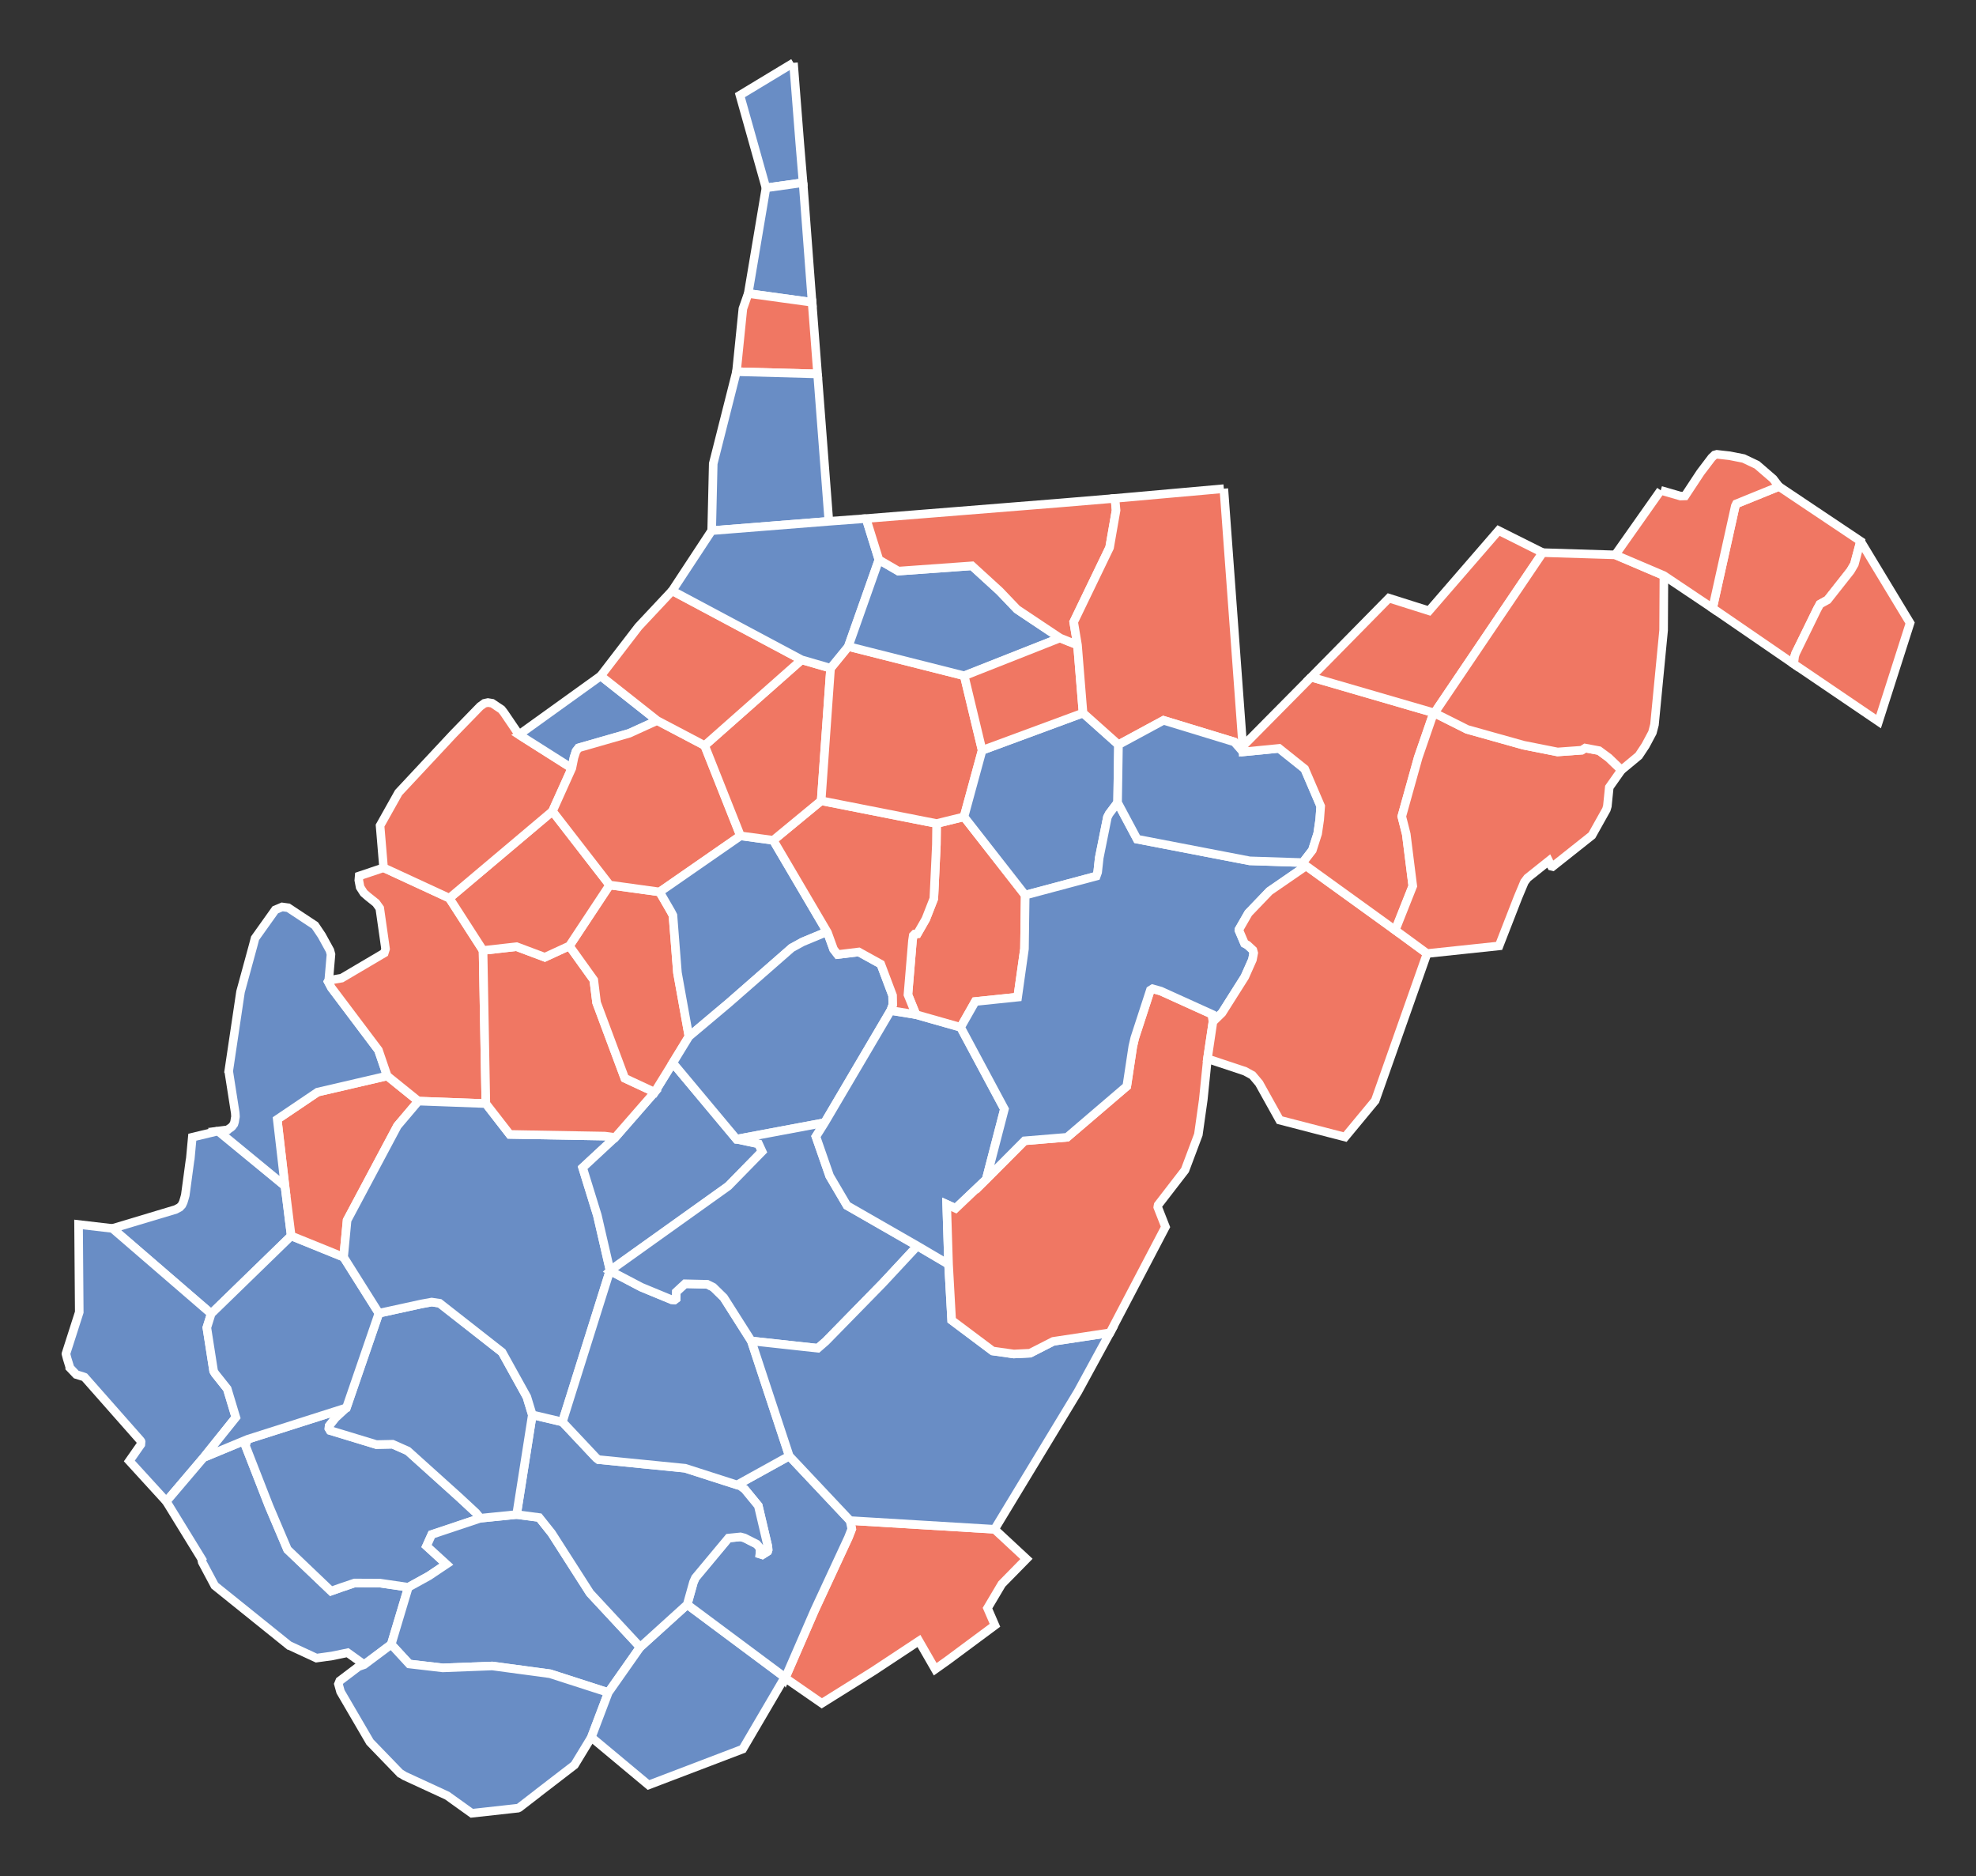 <?xml version="1.0" encoding="UTF-8" standalone="no"?>
<!-- Created with Inkscape (http://www.inkscape.org/) -->

<svg
   xmlns:dc="http://purl.org/dc/elements/1.1/"
   xmlns:cc="http://creativecommons.org/ns#"
   xmlns:rdf="http://www.w3.org/1999/02/22-rdf-syntax-ns#"
   xmlns:svg="http://www.w3.org/2000/svg"
   xmlns="http://www.w3.org/2000/svg"
   xmlns:sodipodi="http://sodipodi.sourceforge.net/DTD/sodipodi-0.dtd"
   xmlns:inkscape="http://www.inkscape.org/namespaces/inkscape"
   width="290.277"
   height="275.545"
   id="svg7114"
   sodipodi:version="0.32"
   inkscape:version="0.48.1 "
   version="1.0"
   sodipodi:docname="West_Virginia_Presidential_Election_Results_by_County,_2008[1].svg"
   inkscape:output_extension="org.inkscape.output.svg.inkscape">
  <rect width="100%" height="100%" fill="#333333" stroke="none"/>
  <defs
     id="defs7116">
    <inkscape:perspective
       sodipodi:type="inkscape:persp3d"
       inkscape:vp_x="0 : 526.18109 : 1"
       inkscape:vp_y="0 : 1000 : 0"
       inkscape:vp_z="744.09448 : 526.18109 : 1"
       inkscape:persp3d-origin="372.04724 : 350.78739 : 1"
       id="perspective7122" />
  </defs>
  <sodipodi:namedview
     id="base"
     pagecolor="#ffffff"
     bordercolor="#666666"
     borderopacity="1.0"
     gridtolerance="10000"
     guidetolerance="10"
     objecttolerance="10"
     inkscape:pageopacity="0.0"
     inkscape:pageshadow="2"
     inkscape:zoom="1.2341553"
     inkscape:cx="187.42125"
     inkscape:cy="134.40207"
     inkscape:document-units="px"
     inkscape:current-layer="layer1"
     showgrid="false"
     inkscape:window-width="1024"
     inkscape:window-height="721"
     inkscape:window-x="-4"
     inkscape:window-y="-4"
     inkscape:window-maximized="0" />
  <g
     inkscape:label="Layer 1"
     inkscape:groupmode="layer"
     id="layer1"
     transform="translate(-323.585,-352.166)">
    <path
       style="font-size:12px;fill:#f07763;fill-opacity:1;fill-rule:nonzero;stroke:#ffffff;stroke-width:1.26"
       d="M 584.918,423.62 L 596.9,431.641 L 595.996,435.026 L 595.429,436.001 L 592.06,440.273 L 590.938,440.894 L 590.533,441.638 L 587.362,448.122 L 587.223,448.548 L 587.076,449.673 L 575.169,441.499 L 578.503,426.476 L 578.661,426.16 L 584.918,423.62"
       id="WV_Berkeley"
       inkscape:label="Berkeley, WV" />
    <path
       style="font-size:12px;fill:#f07763;fill-opacity:1;fill-rule:nonzero;stroke:#ffffff;stroke-width:1.26"
       d="M 596.9,431.641 L 604.177,443.671 L 599.549,458.139 L 587.076,449.673 L 587.223,448.548 L 587.362,448.122 L 590.533,441.638 L 590.938,440.894 L 592.06,440.273 L 595.429,436.001 L 595.996,435.026 L 596.9,431.641"
       id="WV_Jefferson"
       inkscape:label="Jefferson, WV" />
    <path
       style="font-size:12px;fill:#698dc5;fill-opacity:1;fill-rule:nonzero;stroke:#ffffff;stroke-width:1.26"
       d="M 355.63,518.281 L 365.447,526.355 L 366.361,533.684 L 354.611,545.108 L 340.103,532.589 L 349.395,529.802 L 349.984,529.489 L 350.317,529.131 L 350.511,528.715 L 350.655,528.238 L 350.802,527.716 L 351.503,522.522 L 351.538,522.372 L 351.834,519.19 L 355.63,518.281"
       id="WV_Cabell"
       inkscape:label="Cabell, WV" />
    <path
       style="font-size:12px;fill:#698dc5;fill-opacity:1;fill-rule:nonzero;stroke:#ffffff;stroke-width:1.26"
       d="M 340.103,532.589 L 354.611,545.108 L 353.97,547.157 L 354.969,553.543 L 355.193,553.915 L 356.97,556.149 L 358.232,560.334 L 353.501,566.235 L 348.018,572.686 L 342.585,566.739 L 344.277,564.319 L 344.312,563.912 L 344.294,563.854 L 344.223,563.746 L 336.003,554.432 L 335.854,554.374 L 334.785,554.043 L 333.841,553.047 L 333.846,552.99 L 333.441,551.671 L 333.27,551.013 L 333.272,550.991 L 335.228,544.886 L 335.126,532.009 L 340.103,532.589"
       id="WV_Wayne"
       inkscape:label="Wayne, WV" />
    <path
       style="font-size:12px;fill:#698dc5;fill-opacity:1;fill-rule:nonzero;stroke:#ffffff;stroke-width:1.26"
       d="M 353.501,566.235 L 359.957,563.558 L 359.639,564.481 L 363.108,573.37 L 365.82,579.75 L 372.218,585.853 L 373.666,585.341 L 375.675,584.66 L 379.415,584.679 L 383.571,585.291 L 381.055,593.685 L 377.087,596.654 L 374.65,594.904 L 372.374,595.375 L 370.072,595.695 L 366.069,593.839 L 366.052,593.838 L 355.136,585.055 L 353.288,581.593 L 353.212,581.228 L 353.239,581.18 L 348.018,572.686 L 353.501,566.235"
       id="WV_Mingo"
       inkscape:label="Mingo, WV" />
    <path
       style="font-size:12px;fill:#698dc5;fill-opacity:1;fill-rule:nonzero;stroke:#ffffff;stroke-width:1.26"
       d="M 374.473,558.933 L 372.887,560.39 L 371.937,561.588 L 371.904,561.966 L 372.083,562.266 L 378.878,564.332 L 381.265,564.281 L 383.489,565.267 L 391.033,572.061 L 393.504,574.354 L 394.152,575.148 L 387.01,577.539 L 386.245,579.236 L 389.161,581.903 L 386.585,583.627 L 383.571,585.291 L 379.415,584.679 L 375.675,584.66 L 373.666,585.341 L 372.218,585.853 L 365.82,579.75 L 363.108,573.37 L 359.639,564.481 L 359.957,563.558 L 374.473,558.933"
       id="WV_Logan"
       inkscape:label="Logan, WV" />
    <path
       style="font-size:12px;fill:#698dc5;fill-opacity:1;fill-rule:nonzero;stroke:#ffffff;stroke-width:1.26"
       d="M 394.152,575.148 L 399.476,574.609 L 402.787,575.047 L 404.626,577.354 L 410.253,586.144 L 417.63,594.083 L 412.948,600.75 L 404.393,597.993 L 395.904,596.85 L 388.63,597.131 L 383.703,596.556 L 381.055,593.685 L 383.571,585.291 L 386.585,583.627 L 389.161,581.903 L 386.245,579.236 L 387.01,577.539 L 394.152,575.148"
       id="WV_Wyoming"
       inkscape:label="Wyoming, WV" />
    <path
       style="font-size:12px;fill:#698dc5;fill-opacity:1;fill-rule:nonzero;stroke:#ffffff;stroke-width:1.26"
       d="M 381.055,593.685 L 383.703,596.556 L 388.63,597.131 L 395.904,596.85 L 404.393,597.993 L 412.948,600.75 L 410.457,607.326 L 407.982,611.391 L 402.606,615.525 L 402.557,615.572 L 399.865,617.65 L 399.676,617.736 L 392.896,618.486 L 389.28,615.896 L 383.011,613.004 L 382.379,612.609 L 382.357,612.607 L 377.927,608.025 L 373.613,600.633 L 373.3,599.509 L 373.494,599.036 L 376.261,596.942 L 377.087,596.654 L 381.055,593.685"
       id="WV_McDowell"
       inkscape:label="McDowell, WV" />
    <path
       style="font-size:12px;fill:#698dc5;fill-opacity:1;fill-rule:nonzero;stroke:#ffffff;stroke-width:1.26"
       d="M 424.535,587.828 L 438.877,598.508 L 432.691,609.055 L 418.853,614.329 L 410.457,607.326 L 412.948,600.75 L 417.63,594.083 L 424.535,587.828"
       id="WV_Mercer"
       inkscape:label="Mercer, WV" />
    <path
       style="font-size:12px;fill:#f07763;fill-opacity:1;fill-rule:nonzero;stroke:#ffffff;stroke-width:1.26"
       d="M 448.457,575.496 L 469.689,576.775 L 474.372,581.128 L 470.752,584.816 L 468.652,588.355 L 469.744,590.876 L 462.742,596.071 L 460.968,597.329 L 458.577,593.178 L 452.465,597.215 L 451.838,597.628 L 444.31,602.334 L 438.936,598.615 L 443.25,588.686 L 448.215,577.989 L 448.71,576.723 L 448.457,575.496"
       id="WV_Monroe"
       inkscape:label="Monroe, WV" />
    <path
       style="font-size:12px;fill:#698dc5;fill-opacity:1;fill-rule:nonzero;stroke:#ffffff;stroke-width:1.26"
       d="M 439.529,566.014 L 448.457,575.496 L 448.71,576.723 L 448.215,577.989 L 443.25,588.686 L 438.936,598.615 L 438.877,598.508 L 424.535,587.828 L 425.453,584.546 L 425.736,583.905 L 430.603,578.066 L 432.359,577.887 L 432.937,578.039 L 434.757,578.963 L 435.283,579.593 L 435.213,580.412 L 435.568,580.522 L 436.355,580.021 L 436.426,579.799 L 436.388,579.307 L 434.979,573.318 L 432.981,570.889 L 432.307,570.393 L 431.858,570.258 L 439.529,566.014"
       id="WV_Summers"
       inkscape:label="Summers, WV" />
    <path
       style="font-size:12px;fill:#698dc5;fill-opacity:1;fill-rule:nonzero;stroke:#ffffff;stroke-width:1.26"
       d="M 401.782,559.965 L 406.202,561.009 L 411.159,566.279 L 411.5,566.541 L 424.226,567.808 L 431.858,570.258 L 432.307,570.393 L 432.981,570.889 L 434.979,573.318 L 436.388,579.307 L 436.426,579.799 L 436.355,580.021 L 435.568,580.522 L 435.213,580.412 L 435.283,579.593 L 434.757,578.963 L 432.937,578.039 L 432.359,577.887 L 430.603,578.066 L 425.736,583.905 L 425.453,584.546 L 424.535,587.828 L 417.63,594.083 L 410.253,586.144 L 404.626,577.354 L 402.787,575.047 L 399.476,574.609 L 401.782,559.965"
       id="WV_Raleigh"
       inkscape:label="Raleigh, WV" />
    <path
       style="font-size:12px;fill:#698dc5;fill-opacity:1;fill-rule:nonzero;stroke:#ffffff;stroke-width:1.26"
       d="M 401.782,559.965 L 399.476,574.609 L 394.152,575.148 L 393.504,574.354 L 391.033,572.061 L 383.489,565.267 L 381.265,564.281 L 378.878,564.332 L 372.083,562.266 L 371.904,561.966 L 371.937,561.588 L 372.887,560.39 L 374.473,558.933 L 379.246,545.041 L 385.493,543.676 L 387,543.402 L 388.163,543.575 L 397.339,550.765 L 400.979,557.332 L 401.782,559.965"
       id="WV_Boone"
       inkscape:label="Boone, WV" />
    <path
       style="font-size:12px;fill:#698dc5;fill-opacity:1;fill-rule:nonzero;stroke:#ffffff;stroke-width:1.26"
       d="M 366.361,533.684 L 374.06,536.806 L 379.246,545.041 L 374.473,558.933 L 359.957,563.558 L 353.501,566.235 L 358.232,560.334 L 356.97,556.149 L 355.193,553.915 L 354.969,553.543 L 353.97,547.157 L 354.611,545.108 L 366.361,533.684"
       id="WV_Lincoln"
       inkscape:label="Lincoln, WV" />
    <path
       style="font-size:12px;fill:#f07763;fill-opacity:1;fill-rule:nonzero;stroke:#ffffff;stroke-width:1.26"
       d="M 385.048,513.886 L 381.968,517.518 L 374.575,531.391 L 374.06,536.806 L 366.361,533.684 L 365.447,526.355 L 364.313,516.568 L 370.24,512.567 L 380.469,510.19 L 385.048,513.886"
       id="WV_Putnam"
       inkscape:label="Putnam, WV" />
    <path
       style="font-size:12px;fill:#698dc5;fill-opacity:1;fill-rule:nonzero;stroke:#ffffff;stroke-width:1.26"
       d="M 371.879,496.154 L 371.785,496.322 L 372.27,497.233 L 379.178,506.406 L 380.469,510.19 L 370.24,512.567 L 364.313,516.568 L 365.447,526.355 L 355.63,518.281 L 356.717,518.141 L 357.056,518.102 L 357.192,517.977 L 357.53,517.75 L 357.684,517.61 L 357.948,517.251 L 358.052,516.902 L 358.117,516.475 L 358.167,516.224 L 358.175,516.122 L 358.14,515.607 L 357.192,509.55 L 357.177,509.526 L 358.918,497.83 L 360.791,490.967 L 361.053,489.966 L 364.026,485.791 L 365.035,485.366 L 365.895,485.485 L 365.923,485.487 L 369.852,488.087 L 370.836,489.547 L 372.051,491.756 L 372.206,492.338 L 371.879,496.154"
       id="WV_Mason"
       inkscape:label="Mason, WV" />
    <path
       style="font-size:12px;fill:#f07763;fill-opacity:1;fill-rule:nonzero;stroke:#ffffff;stroke-width:1.26"
       d="M 389.597,484.081 L 394.546,491.761 L 394.957,514.252 L 385.048,513.886 L 380.469,510.19 L 379.178,506.406 L 372.27,497.233 L 371.785,496.322 L 371.879,496.154 L 373.778,495.827 L 380.037,492.133 L 380.224,491.535 L 379.372,485.559 L 378.823,484.795 L 377.62,483.834 L 377.027,483.317 L 376.486,482.468 L 376.294,481.451 L 376.349,480.819 L 379.932,479.613 L 389.597,484.081"
       id="WV_Jackson"
       inkscape:label="Jackson, WV" />
    <path
       style="font-size:12px;fill:#698dc5;fill-opacity:1;fill-rule:nonzero;stroke:#ffffff;stroke-width:1.26"
       d="M 385.048,513.886 L 394.957,514.252 L 398.47,518.778 L 412.438,519.025 L 413.955,519.229 L 409.174,523.664 L 411.338,530.668 L 413.208,538.772 L 413.183,538.798 L 406.202,561.009 L 401.782,559.965 L 400.979,557.332 L 397.339,550.765 L 388.163,543.575 L 387,543.402 L 385.493,543.676 L 379.246,545.041 L 374.06,536.806 L 374.575,531.391 L 381.968,517.518 L 385.048,513.886"
       id="WV_Kanawha"
       inkscape:label="Kanawha, WV" />
    <path
       style="font-size:12px;fill:#698dc5;fill-opacity:1;fill-rule:nonzero;stroke:#ffffff;stroke-width:1.26"
       d="M 433.954,549.113 L 439.529,566.014 L 431.858,570.258 L 424.226,567.808 L 411.5,566.541 L 411.159,566.279 L 406.202,561.009 L 413.183,538.798 L 417.792,541.218 L 422.252,543.061 L 422.658,543.096 L 422.901,542.912 L 422.924,541.913 L 424.216,540.716 L 427.485,540.791 L 428.357,541.224 L 429.91,542.745 L 433.954,549.113"
       id="WV_Fayette"
       inkscape:label="Fayette, WV" />
    <path
       style="font-size:12px;fill:#698dc5;fill-opacity:1;fill-rule:nonzero;stroke:#ffffff;stroke-width:1.26"
       d="M 419.757,512.578 L 422.417,508.274 L 431.779,519.477 L 435.024,520.164 L 435.541,521.289 L 430.574,526.368 L 413.208,538.772 L 411.338,530.668 L 409.174,523.664 L 413.955,519.229 L 419.757,512.578"
       id="WV_Clay"
       inkscape:label="Clay, WV" />
    <path
       style="font-size:12px;fill:#f07763;fill-opacity:1;fill-rule:nonzero;stroke:#ffffff;stroke-width:1.26"
       d="M 394.546,491.761 L 399.473,491.205 L 403.616,492.76 L 407.227,491.096 L 410.813,496.1 L 411.223,499.416 L 415.371,510.536 L 419.757,512.578 L 413.955,519.229 L 412.438,519.025 L 398.47,518.778 L 394.957,514.252 L 394.546,491.761"
       id="WV_Roane"
       inkscape:label="Roane, WV" />
    <path
       style="font-size:12px;fill:#f07763;fill-opacity:1;fill-rule:nonzero;stroke:#ffffff;stroke-width:1.26"
       d="M 420.485,483.167 L 422.184,486.105 L 422.442,486.61 L 423.103,495.026 L 424.791,504.394 L 422.417,508.274 L 419.757,512.578 L 415.371,510.536 L 411.223,499.416 L 410.813,496.1 L 407.227,491.096 L 413.14,482.151 L 420.485,483.167"
       id="WV_Calhoun"
       inkscape:label="Calhoun, WV" />
    <path
       style="font-size:12px;fill:#f07763;fill-opacity:1;fill-rule:nonzero;stroke:#ffffff;stroke-width:1.26"
       d="M 404.743,471.31 L 413.14,482.151 L 407.227,491.096 L 403.616,492.76 L 399.473,491.205 L 394.546,491.761 L 389.597,484.081 L 404.743,471.31"
       id="WV_Wirt"
       inkscape:label="Wirt, WV" />
    <path
       style="font-size:12px;fill:#f07763;fill-opacity:1;fill-rule:nonzero;stroke:#ffffff;stroke-width:1.26"
       d="M 399.82,460.072 L 407.587,464.991 L 404.743,471.31 L 389.597,484.081 L 379.932,479.613 L 379.416,473.422 L 382.134,468.577 L 390.204,459.937 L 394.114,455.916 L 394.739,455.463 L 395.26,455.349 L 395.894,455.454 L 397.255,456.367 L 397.624,456.836 L 399.82,460.072"
       id="WV_Wood"
       inkscape:label="Wood, WV" />
    <path
       style="font-size:12px;fill:#698dc5;fill-opacity:1;fill-rule:nonzero;stroke:#ffffff;stroke-width:1.26"
       d="M 420.128,457.997 L 416.021,459.868 L 408.588,462.001 L 408.211,462.486 L 407.903,463.432 L 407.587,464.991 L 399.82,460.072 L 411.825,451.439 L 420.128,457.997"
       id="WV_Pleasants"
       inkscape:label="Pleasants, WV" />
    <path
       style="font-size:12px;fill:#f07763;fill-opacity:1;fill-rule:nonzero;stroke:#ffffff;stroke-width:1.26"
       d="M 420.128,457.997 L 427.098,461.664 L 432.365,474.927 L 420.485,483.167 L 413.14,482.151 L 404.743,471.31 L 407.587,464.991 L 407.903,463.432 L 408.211,462.486 L 408.588,462.001 L 416.021,459.868 L 420.128,457.997"
       id="WV_Ritchie"
       inkscape:label="Ritchie, WV" />
    <path
       style="font-size:12px;fill:#698dc5;fill-opacity:1;fill-rule:nonzero;stroke:#ffffff;stroke-width:1.26"
       d="M 432.365,474.927 L 437.177,475.578 L 445.144,489.124 L 444.959,489.085 L 444.36,489.313 L 441.488,490.505 L 439.883,491.386 L 430.674,499.445 L 424.791,504.394 L 423.103,495.026 L 422.442,486.61 L 422.184,486.105 L 420.485,483.167 L 432.365,474.927"
       id="WV_Gilmer"
       inkscape:label="Gilmer, WV" />
    <path
       style="font-size:12px;fill:#698dc5;fill-opacity:1;fill-rule:nonzero;stroke:#ffffff;stroke-width:1.26"
       d="M 445.144,489.124 L 446.036,491.583 L 446.635,492.357 L 449.738,491.98 L 452.974,493.77 L 454.707,498.371 L 454.735,499.761 L 454.432,500.582 L 444.73,517.049 L 431.779,519.477 L 422.417,508.274 L 424.791,504.394 L 430.674,499.445 L 439.883,491.386 L 441.488,490.505 L 444.36,489.313 L 444.959,489.085 L 445.144,489.124"
       id="WV_Braxton"
       inkscape:label="Braxton, WV" />
    <path
       style="font-size:12px;fill:#698dc5;fill-opacity:1;fill-rule:nonzero;stroke:#ffffff;stroke-width:1.26"
       d="M 444.73,517.049 L 443.446,519.094 L 445.458,524.879 L 448.014,529.227 L 458.345,535.156 L 453.265,540.617 L 444.889,549.175 L 443.728,550.184 L 433.954,549.113 L 429.91,542.745 L 428.357,541.224 L 427.485,540.791 L 424.216,540.716 L 422.924,541.913 L 422.901,542.912 L 422.658,543.096 L 422.252,543.061 L 417.792,541.218 L 413.183,538.798 L 413.208,538.772 L 430.574,526.368 L 435.541,521.289 L 435.024,520.164 L 431.779,519.477 L 444.73,517.049"
       id="WV_Nicholas"
       inkscape:label="Nicholas, WV" />
    <path
       style="font-size:12px;fill:#698dc5;fill-opacity:1;fill-rule:nonzero;stroke:#ffffff;stroke-width:1.26"
       d="M 462.93,537.857 L 463.386,546.073 L 469.408,550.587 L 472.515,551.029 L 474.908,550.91 L 478.315,549.172 L 486.645,547.913 L 481.936,556.556 L 469.689,576.775 L 448.457,575.496 L 439.529,566.014 L 433.954,549.113 L 443.728,550.184 L 444.889,549.175 L 453.265,540.617 L 458.345,535.156 L 462.93,537.857"
       id="WV_Greenbrier"
       inkscape:label="Greenbrier, WV" />
    <path
       style="font-size:12px;fill:#698dc5;fill-opacity:1;fill-rule:nonzero;stroke:#ffffff;stroke-width:1.26"
       d="M 454.432,500.582 L 458.15,501.185 L 464.701,503.048 L 471.138,515.058 L 468.457,525.382 L 463.969,529.644 L 462.655,529.048 L 462.93,537.857 L 458.345,535.156 L 448.014,529.227 L 445.458,524.879 L 443.446,519.094 L 444.73,517.049 L 454.432,500.582"
       id="WV_Webster"
       inkscape:label="Webster, WV" />
    <path
       style="font-size:12px;fill:#f07763;fill-opacity:1;fill-rule:nonzero;stroke:#ffffff;stroke-width:1.26"
       d="M 461.175,473.119 L 465.2,472.133 L 474.189,483.634 L 474.081,491.529 L 473.082,498.614 L 466.85,499.263 L 464.701,503.048 L 458.15,501.185 L 456.962,498.262 L 457.625,490.324 L 457.741,489.566 L 457.959,489.346 L 458.349,489.311 L 459.585,487.154 L 460.765,484.144 L 461.139,476.25 L 461.175,473.119"
       id="WV_Upshur"
       inkscape:label="Upshur, WV" />
    <path
       style="font-size:12px;fill:#f07763;fill-opacity:1;fill-rule:nonzero;stroke:#ffffff;stroke-width:1.26"
       d="M 444.214,469.773 L 461.175,473.119 L 461.139,476.25 L 460.765,484.144 L 459.585,487.154 L 458.349,489.311 L 457.959,489.346 L 457.741,489.566 L 457.625,490.324 L 456.962,498.262 L 458.15,501.185 L 454.432,500.582 L 454.735,499.761 L 454.707,498.371 L 452.974,493.77 L 449.738,491.98 L 446.635,492.357 L 446.036,491.583 L 445.144,489.124 L 437.177,475.578 L 444.214,469.773"
       id="WV_Lewis"
       inkscape:label="Lewis, WV" />
    <path
       style="font-size:12px;fill:#f07763;fill-opacity:1;fill-rule:nonzero;stroke:#ffffff;stroke-width:1.26"
       d="M 441.342,449.072 L 445.597,450.307 L 444.214,469.773 L 437.177,475.578 L 432.365,474.927 L 427.098,461.664 L 441.342,449.072"
       id="WV_Doddridge"
       inkscape:label="Doddridge, WV" />
    <path
       style="font-size:12px;fill:#f07763;fill-opacity:1;fill-rule:nonzero;stroke:#ffffff;stroke-width:1.26"
       d="M 422.325,438.93 L 441.342,449.072 L 427.098,461.664 L 420.128,457.997 L 411.825,451.439 L 417.387,444.199 L 422.325,438.93"
       id="WV_Tyler"
       inkscape:label="Tyler, WV" />
    <path
       style="font-size:12px;fill:#f07763;fill-opacity:1;fill-rule:nonzero;stroke:#ffffff;stroke-width:1.26"
       d="M 448.202,447.118 L 465.234,451.42 L 467.862,462.365 L 465.2,472.133 L 461.175,473.119 L 444.214,469.773 L 445.597,450.307 L 448.202,447.118"
       id="WV_Harrison"
       inkscape:label="Harrison, WV" />
    <path
       style="font-size:12px;fill:#698dc5;fill-opacity:1;fill-rule:nonzero;stroke:#ffffff;stroke-width:1.26"
       d="M 440.147,361.392 L 441.077,373.237 L 441.557,378.993 L 436.106,379.76 L 432.279,366.148 L 440.147,361.392"
       id="WV_Hancock"
       inkscape:label="Hancock, WV" />
    <path
       style="font-size:12px;fill:#698dc5;fill-opacity:1;fill-rule:nonzero;stroke:#ffffff;stroke-width:1.26"
       d="M 441.557,378.993 L 442.883,396.564 L 433.497,395.271 L 436.106,379.76 L 441.557,378.993"
       id="WV_Brooke"
       inkscape:label="Brooke, WV" />
    <path
       style="font-size:12px;fill:#f07763;fill-opacity:1;fill-rule:nonzero;stroke:#ffffff;stroke-width:1.26"
       d="M 433.497,395.271 L 442.883,396.564 L 443.688,407.085 L 431.774,406.758 L 432.714,397.507 L 433.497,395.271"
       id="WV_Ohio"
       inkscape:label="Ohio, WV" />
    <path
       style="font-size:12px;fill:#698dc5;fill-opacity:1;fill-rule:nonzero;stroke:#ffffff;stroke-width:1.26"
       d="M 443.688,407.085 L 445.347,428.733 L 428.131,430.102 L 428.36,420.255 L 431.774,406.758 L 443.688,407.085"
       id="WV_Marshall"
       inkscape:label="Marshall, WV" />
    <path
       style="font-size:12px;fill:#698dc5;fill-opacity:1;fill-rule:nonzero;stroke:#ffffff;stroke-width:1.26"
       d="M 450.813,428.326 L 452.699,434.384 L 448.202,447.118 L 445.597,450.307 L 441.342,449.072 L 422.325,438.93 L 428.131,430.102 L 445.347,428.733 L 450.813,428.326"
       id="WV_Wetzel"
       inkscape:label="Wetzel, WV" />
    <path
       style="font-size:12px;fill:#698dc5;fill-opacity:1;fill-rule:nonzero;stroke:#ffffff;stroke-width:1.26"
       d="M 452.699,434.384 L 455.559,436.045 L 466.368,435.271 L 470.428,438.98 L 472.991,441.662 L 479.295,445.869 L 465.234,451.42 L 448.202,447.118 L 452.699,434.384"
       id="WV_Marion"
       inkscape:label="Marion, WV" />
    <path
       style="font-size:12px;fill:#698dc5;fill-opacity:1;fill-rule:nonzero;stroke:#ffffff;stroke-width:1.26"
       d="M 487.892,461.539 L 487.761,470.04 L 486.51,471.702 L 486.263,472.192 L 485.064,478.163 L 484.832,480.275 L 484.629,480.844 L 474.189,483.634 L 465.2,472.133 L 467.862,462.365 L 482.684,456.89 L 487.892,461.539"
       id="WV_Barbour"
       inkscape:label="Barbour, WV" />
    <path
       style="font-size:12px;fill:#f07763;fill-opacity:1;fill-rule:nonzero;stroke:#ffffff;stroke-width:1.26"
       d="M 479.295,445.869 L 481.873,446.903 L 482.684,456.89 L 467.862,462.365 L 465.234,451.42 L 479.295,445.869"
       id="WV_Taylor"
       inkscape:label="Taylor, WV" />
    <path
       style="font-size:12px;fill:#f07763;fill-opacity:1;fill-rule:nonzero;stroke:#ffffff;stroke-width:1.26"
       d="M 487.375,425.362 L 487.538,427.116 L 486.585,432.59 L 481.31,443.523 L 481.873,446.903 L 479.295,445.869 L 472.991,441.662 L 470.428,438.98 L 466.368,435.271 L 455.559,436.045 L 452.699,434.384 L 450.813,428.326 L 478.915,426.071 L 487.375,425.362"
       id="WV_Monongalia"
       inkscape:label="Monongalia, WV" />
    <path
       style="font-size:12px;fill:#f07763;fill-opacity:1;fill-rule:nonzero;stroke:#ffffff;stroke-width:1.26"
       d="M 501.767,502.232 L 500.96,507.667 L 500.348,513.688 L 499.625,518.806 L 497.665,524.024 L 493.719,529.139 L 493.669,529.391 L 493.662,529.47 L 494.796,532.359 L 486.645,547.913 L 478.315,549.172 L 474.908,550.91 L 472.515,551.029 L 469.408,550.587 L 463.386,546.073 L 462.93,537.857 L 462.655,529.048 L 463.969,529.644 L 468.457,525.382 L 474.094,519.718 L 480.342,519.202 L 489.111,511.702 L 489.991,505.874 L 490.28,504.625 L 492.571,497.594 L 492.896,497.389 L 494.101,497.725 L 501.655,501.147 L 501.767,502.232"
       id="WV_Pocahontas"
       inkscape:label="Pocahontas, WV" />
    <path
       style="font-size:12px;fill:#f07763;fill-opacity:1;fill-rule:nonzero;stroke:#ffffff;stroke-width:1.26"
       d="M 503.369,423.935 L 506.149,461.772 L 506.186,462.6 L 504.902,461.131 L 494.511,457.96 L 487.892,461.539 L 482.684,456.89 L 481.873,446.903 L 481.31,443.523 L 486.585,432.59 L 487.538,427.116 L 487.375,425.362 L 503.369,423.935"
       id="WV_Preston"
       inkscape:label="Preston, WV" />
    <path
       style="font-size:12px;fill:#698dc5;fill-opacity:1;fill-rule:nonzero;stroke:#ffffff;stroke-width:1.26"
       d="M 514.967,478.854 L 515.46,479.339 L 510.069,483.052 L 506.979,486.273 L 505.589,488.69 L 505.58,488.791 L 506.409,490.733 L 506.849,490.976 L 507.639,491.709 L 507.756,492.134 L 507.569,493.119 L 506.45,495.633 L 503.101,500.93 L 501.767,502.232 L 501.655,501.147 L 494.101,497.725 L 492.896,497.389 L 492.571,497.594 L 490.28,504.625 L 489.991,505.874 L 489.111,511.702 L 480.342,519.202 L 474.094,519.718 L 468.457,525.382 L 471.138,515.058 L 464.701,503.048 L 466.85,499.263 L 473.082,498.614 L 474.081,491.529 L 474.189,483.634 L 484.629,480.844 L 484.832,480.275 L 485.064,478.163 L 486.263,472.192 L 486.51,471.702 L 487.761,470.04 L 490.633,475.416 L 507.164,478.6 L 514.967,478.854"
       id="WV_Randolph"
       inkscape:label="Randolph, WV" />
    <path
       style="font-size:12px;fill:#f07763;fill-opacity:1;fill-rule:nonzero;stroke:#ffffff;stroke-width:1.26"
       d="M 515.46,479.339 L 528.548,488.786 L 533.225,492.212 L 525.608,513.811 L 521.174,519.168 L 511.567,516.679 L 508.551,511.263 L 507.575,510.105 L 506.473,509.499 L 500.96,507.667 L 501.767,502.232 L 503.101,500.93 L 506.45,495.633 L 507.569,493.119 L 507.756,492.134 L 507.639,491.709 L 506.849,490.976 L 506.409,490.733 L 505.58,488.791 L 505.589,488.69 L 506.979,486.273 L 510.069,483.052 L 515.46,479.339"
       id="WV_Pendleton"
       inkscape:label="Pendleton, WV" />
    <path
       style="font-size:12px;fill:#698dc5;fill-opacity:1;fill-rule:nonzero;stroke:#ffffff;stroke-width:1.26"
       d="M 487.892,461.539 L 494.511,457.96 L 504.902,461.131 L 506.186,462.6 L 511.479,462.081 L 515.247,465.094 L 517.598,470.572 L 517.453,472.539 L 517.15,474.605 L 516.374,477.029 L 514.967,478.854 L 507.164,478.6 L 490.633,475.416 L 487.761,470.04 L 487.892,461.539"
       id="WV_Tucker"
       inkscape:label="Tucker, WV" />
    <path
       style="font-size:12px;fill:#f07763;fill-opacity:1;fill-rule:nonzero;stroke:#ffffff;stroke-width:1.26"
       d="M 516.197,451.618 L 534.301,456.883 L 533.925,457.618 L 531.921,463.423 L 529.508,472.076 L 530.167,474.674 L 531.123,482.296 L 528.548,488.786 L 515.46,479.339 L 514.967,478.854 L 516.374,477.029 L 517.15,474.605 L 517.453,472.539 L 517.598,470.572 L 515.247,465.094 L 511.479,462.081 L 506.186,462.6 L 506.149,461.772 L 516.197,451.618"
       id="WV_Grant"
       inkscape:label="Grant, WV" />
    <path
       style="font-size:12px;fill:#f07763;fill-opacity:1;fill-rule:nonzero;stroke:#ffffff;stroke-width:1.26"
       d="M 534.301,456.883 L 539.115,459.297 L 547.401,461.616 L 552.394,462.607 L 555.953,462.349 L 556.452,462.033 L 558.484,462.412 L 559.907,463.461 L 561.777,465.259 L 559.99,467.795 L 559.707,470.569 L 559.562,471.068 L 557.44,474.861 L 551.669,479.439 L 551.49,479.395 L 551.289,479.02 L 551.096,478.622 L 547.959,481.123 L 547.676,481.502 L 547.529,481.695 L 546.593,483.923 L 543.801,491.093 L 533.225,492.212 L 528.548,488.786 L 531.123,482.296 L 530.167,474.674 L 529.508,472.076 L 531.921,463.423 L 533.925,457.618 L 534.301,456.883"
       id="WV_Hardy"
       inkscape:label="Hardy, WV" />
    <path
       style="font-size:12px;fill:#f07763;fill-opacity:1;fill-rule:nonzero;stroke:#ffffff;stroke-width:1.26"
       d="M 550.211,433.333 L 534.301,456.883 L 516.197,451.618 L 527.62,440.013 L 533.511,441.876 L 543.722,430.087 L 550.211,433.333"
       id="WV_Mineral"
       inkscape:label="Mineral, WV" />
    <path
       style="font-size:12px;fill:#f07763;fill-opacity:1;fill-rule:nonzero;stroke:#ffffff;stroke-width:1.26"
       d="M 550.211,433.333 L 560.868,433.66 L 568.016,436.706 L 567.972,444.726 L 566.63,458.6 L 566.326,459.757 L 565.309,461.666 L 564.317,463.162 L 562.462,464.703 L 561.777,465.259 L 559.907,463.461 L 558.484,462.412 L 556.452,462.033 L 555.953,462.349 L 552.394,462.607 L 547.401,461.616 L 539.115,459.297 L 534.301,456.883 L 550.211,433.333"
       id="WV_Hampshire"
       inkscape:label="Hampshire, WV" />
    <path
       style="font-size:12px;fill:#f07763;fill-opacity:1;fill-rule:nonzero;stroke:#ffffff;stroke-width:1.26"
       d="M 567.548,424.184 L 570.45,425.024 L 571.117,425.002 L 573.392,421.552 L 575.033,419.389 L 575.454,418.988 L 575.798,418.892 L 577.679,419.104 L 579.714,419.506 L 581.687,420.443 L 584.069,422.501 L 584.918,423.62 L 578.661,426.16 L 578.503,426.476 L 575.169,441.499 L 568.016,436.706 L 560.868,433.66 L 567.548,424.184"
       id="WV_Morgan"
       inkscape:label="Morgan, WV" />
  </g>
</svg>
